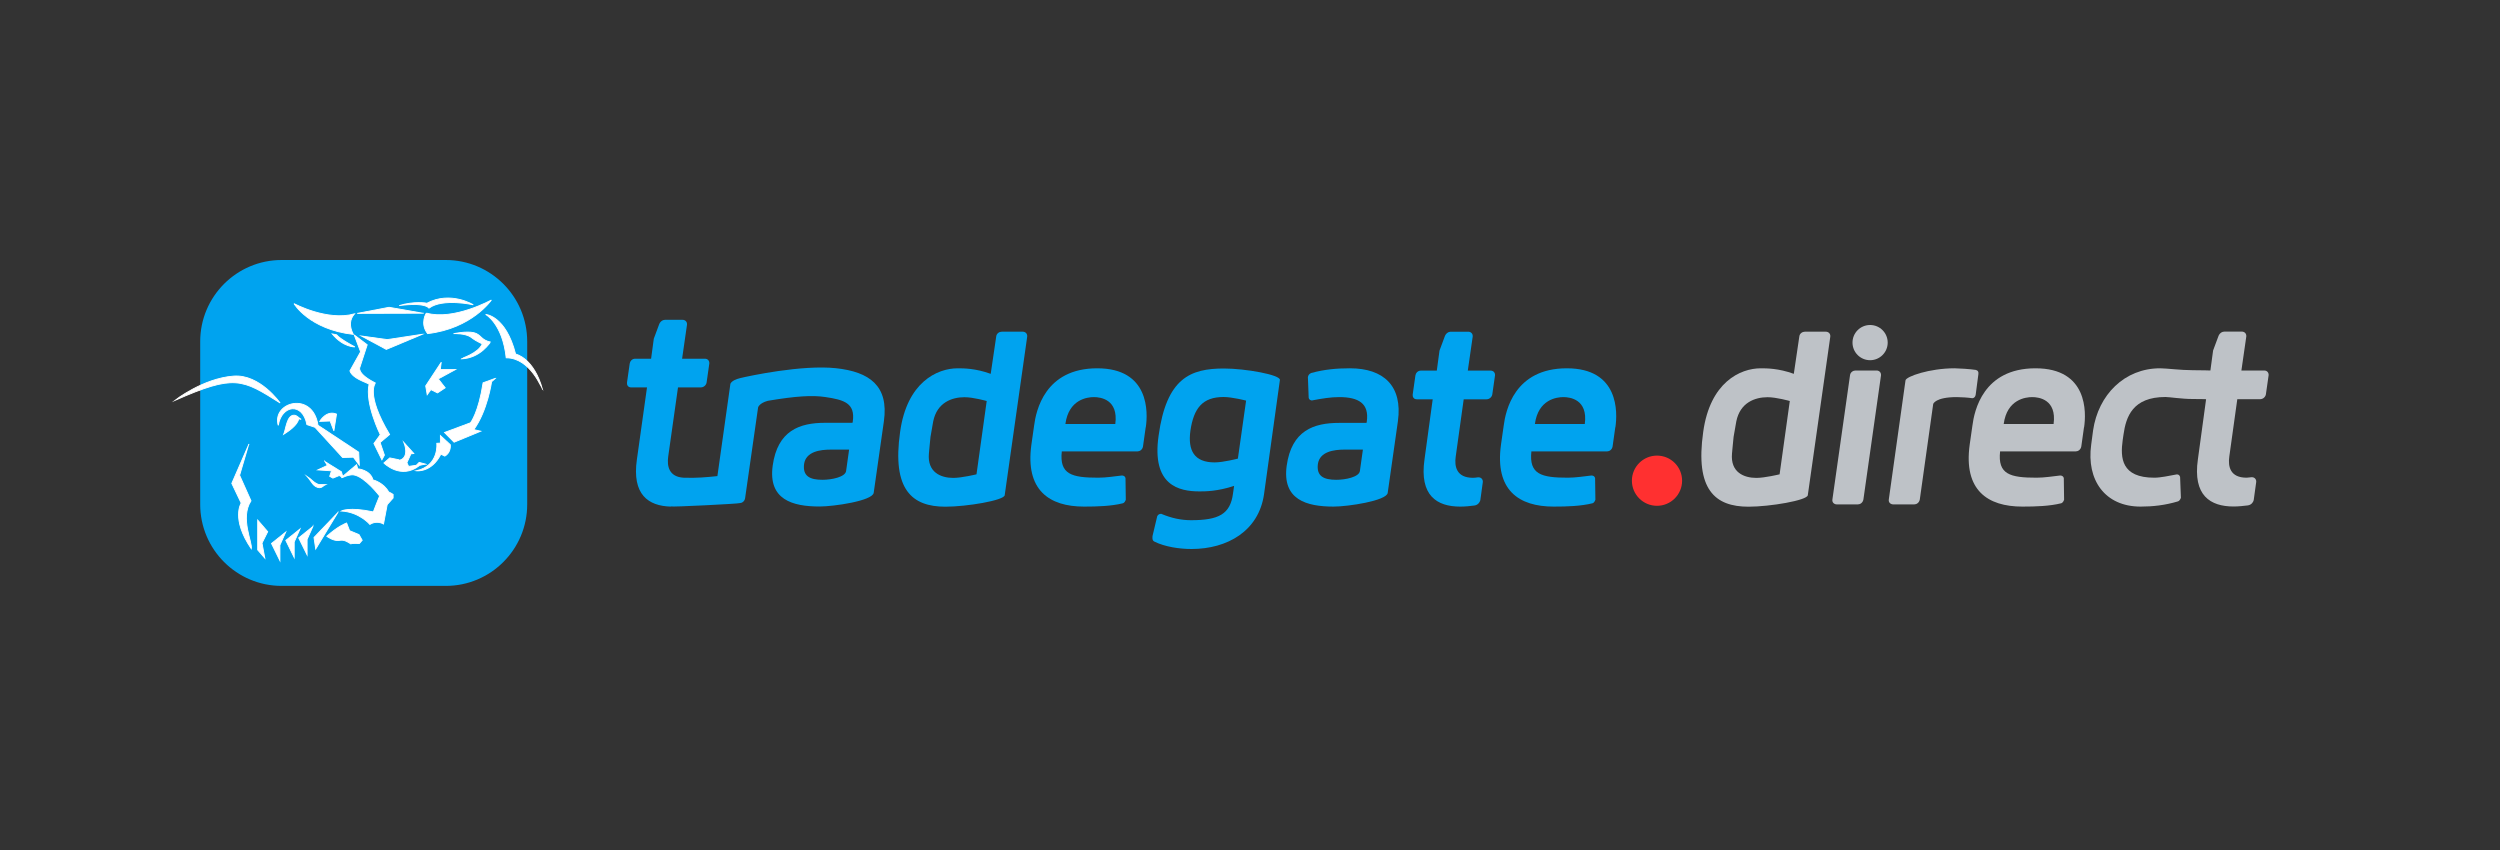 <svg id="Layer_1" data-name="Layer 1" xmlns="http://www.w3.org/2000/svg" viewBox="0 0 250 85">
  <rect x="0" y="0" width="250" height="85" fill="#333333" stroke="none"/>
  <path d="M97.66,47.43s-1.48.36-2.33.36c-1.24,0-2.61-.55-2.44-2.44.03-.25.08-.96.16-1.67.14-.85.27-1.54.27-1.54.38-1.89,1.87-2.42,3.13-2.42.88,0,2.22.38,2.22.38l-1.02,7.33h0ZM99.06,37.38c-1.51-.55-2.72-.55-3.29-.55-2.06,0-5.08,1.4-5.76,6.37-.82,5.76,1.18,7.47,4.53,7.47,2.14,0,5.87-.63,5.93-1.15l2.25-15.86c.03-.33-.22-.49-.44-.49h-2.11c-.22,0-.52.16-.55.49l-.55,3.73Z" style="fill: #00a3ef;"/>
  <path d="M106.54,42.4c.33-2.47,2.2-2.69,2.85-2.69s2.47.22,2.14,2.69h-5ZM114.58,42.73c.22-1.48.38-5.9-4.86-5.9s-6.12,4.25-6.31,5.74l-.27,1.89c-.63,4.56,1.78,6.2,5.27,6.2,1.37,0,2.74-.05,3.87-.33.19-.05.27-.27.3-.36l-.03-2.17c-.05-.19-.22-.25-.36-.25-.74.08-1.56.22-2.36.22-2.66,0-3.9-.33-3.65-2.63h7.57c.22,0,.49-.16.55-.49l.27-1.92Z" style="fill: #00a3ef;"/>
  <path d="M123.79,45.86s-1.45.38-2.33.38c-2.03,0-2.69-1.18-2.42-3.16.33-2.28,1.23-3.38,3.32-3.38.85,0,2.25.36,2.25.36l-.82,5.79h0ZM116.13,51.38c-.14,0-.33.05-.41.25l-.47,1.98c-.03.36.03.47.19.55,1.04.52,2.5.74,3.71.74,3.6,0,6.72-1.81,7.25-5.46l1.59-11.44c.08-.52-3.46-1.15-5.6-1.15-3.35,0-5.74.96-6.53,6.72-.71,4.97,2.03,5.57,4.09,5.57.58,0,1.78,0,3.46-.55l-.11.77c-.27,2.06-1.43,2.66-4.2,2.66-1.02,0-1.98-.22-2.96-.63Z" style="fill: #00a3ef;"/>
  <path d="M135.99,47.1c-.08.6-1.43.88-2.36.88-1.26,0-2-.36-1.84-1.59.19-1.23,1.59-1.43,2.66-1.43h1.84l-.3,2.14ZM131.22,40.04c.99-.19,1.87-.33,2.69-.33,1.95,0,3.02.63,2.77,2.44l-.03.14h-2.74c-2.55,0-4.75.77-5.24,4.28-.47,3.4,1.98,4.09,4.69,4.09,1.43,0,5.3-.58,5.41-1.37l1.02-7.16c.49-3.54-1.43-5.3-4.8-5.3-1.32,0-2.55.11-3.87.47-.19.08-.3.22-.33.41l.08,2.09c.05.19.22.25.36.25h0Z" style="fill: #00a3ef;"/>
  <path d="M147.82,47.73c-.16.03-.44.05-.52.05-1.65,0-1.87-1.13-1.73-2.11l.8-5.74h2.28c.33,0,.55-.27.58-.49l.27-1.89c.03-.22-.11-.49-.44-.49h-2.28l.49-3.4c.03-.33-.22-.49-.44-.49h-1.76c-.22,0-.49.16-.6.49l-.52,1.4-.27,2h-1.59c-.33,0-.52.27-.55.49l-.27,1.89c-.03.22.08.49.41.49h1.59l-.82,6.01c-.52,3.62,1.24,4.72,3.57,4.72.49,0,1.02-.05,1.43-.11.33-.05.52-.3.58-.52l.25-1.81c.03-.22-.11-.49-.44-.49h0Z" style="fill: #00a3ef;"/>
  <path d="M153.49,42.4c.33-2.47,2.2-2.69,2.85-2.69s2.47.22,2.14,2.69h-5ZM161.54,42.73c.22-1.48.38-5.9-4.86-5.9s-6.12,4.25-6.31,5.74l-.27,1.89c-.63,4.56,1.78,6.2,5.27,6.2,1.37,0,2.74-.05,3.87-.33.19-.05.27-.27.3-.36l-.03-2.17c-.05-.19-.22-.25-.36-.25-.74.08-1.56.22-2.36.22-2.66,0-3.9-.33-3.65-2.63h7.57c.22,0,.49-.16.55-.49l.27-1.92h0Z" style="fill: #00a3ef;"/>
  <path d="M177.97,47.43s-1.48.36-2.33.36c-1.24,0-2.61-.55-2.44-2.44.03-.25.08-.96.16-1.67.14-.85.27-1.54.27-1.54.38-1.89,1.87-2.42,3.13-2.42.88,0,2.22.38,2.22.38l-1.02,7.33h0ZM179.37,37.38c-1.51-.55-2.72-.55-3.29-.55-2.06,0-5.08,1.4-5.76,6.37-.82,5.76,1.18,7.47,4.53,7.47,2.14,0,5.87-.63,5.93-1.15l2.25-15.86c.03-.33-.22-.49-.44-.49h-2.11c-.22,0-.52.16-.55.49l-.55,3.73h0Z" style="fill: #bec2c7;"/>
  <path d="M183.24,49.95c-.05.33.22.49.44.49h2.11c.22,0,.49-.16.55-.49l1.76-12.41c.03-.33-.22-.49-.44-.49h-2.11c-.22,0-.52.16-.55.49l-1.76,12.41Z" style="fill: #bec2c7; fill-rule: evenodd;"/>
  <path d="M197.21,39.82c.22,0,.33-.16.36-.36l.27-2.06c.03-.22-.05-.36-.27-.41-.49-.08-1.73-.16-2.11-.16-2.5,0-4.86.82-4.91,1.21l-1.67,11.91c-.05.33.22.49.44.49h2.11c.22,0,.49-.16.55-.49l1.34-9.55s.19-.69,2.36-.69c.41,0,1.18.05,1.54.11h0Z" style="fill: #bec2c7;"/>
  <path d="M200.37,42.4c.33-2.47,2.2-2.69,2.85-2.69s2.47.22,2.14,2.69h-5ZM208.41,42.73c.22-1.48.38-5.9-4.86-5.9s-6.12,4.25-6.31,5.74l-.27,1.89c-.63,4.56,1.78,6.2,5.27,6.2,1.37,0,2.74-.05,3.87-.33.19-.05.27-.27.3-.36l-.03-2.17c-.05-.19-.22-.25-.36-.25-.74.08-1.56.22-2.36.22-2.66,0-3.9-.33-3.65-2.63h7.57c.22,0,.49-.16.55-.49l.27-1.92h0Z" style="fill: #bec2c7;"/>
  <path d="M216.03,36.83c.58,0,2.04.19,3.24.19.97,0,1.77.03,1.77.03l.27-2,.52-1.4c.11-.33.38-.49.6-.49h1.76c.22,0,.47.16.44.49l-.49,3.4h2.28c.33,0,.47.27.44.49l-.27,1.89c-.03.22-.25.49-.58.49h-2.28l-.8,5.74c-.14.99.08,2.11,1.73,2.11.08,0,.36-.03.52-.05.33,0,.47.27.44.49l-.25,1.81c-.05.22-.25.47-.58.52-.41.05-.93.11-1.43.11-2.33,0-4.09-1.1-3.57-4.72l.82-6.01s-.61-.02-1.37-.02c-1.03,0-2.32-.2-2.69-.2-3.29,0-3.95,1.98-4.2,3.76l-.08.55c-.25,1.78-.14,3.76,3.16,3.76.63,0,1.48-.19,2.25-.33.14,0,.27.05.33.25l.08,2.09c-.03.08-.11.3-.3.36-1.26.38-2.5.52-3.73.52-3.57,0-5.43-2.66-4.94-6.2l.19-1.43c.52-3.54,3.13-6.2,6.7-6.2" style="fill: #bec2c7;"/>
  <path d="M67.08,50.66c-2.24-.06-3.9-1.19-3.39-4.72l1.01-7.2h-1.59c-.33,0-.44-.27-.41-.49l.27-1.89c.03-.22.22-.49.55-.49h1.59l.27-2,.52-1.4c.11-.33.38-.49.6-.49h1.76c.22,0,.47.16.44.49l-.49,3.4h2.28c.33,0,.47.27.44.49l-.27,1.89c-.03.22-.25.49-.58.49h-2.28l-.98,6.92c-.13.95.07,2.02,1.53,2.11,1.27.05,2.34-.05,3.39-.16l1.3-9.23c.13-.3.61-.48.98-.57.86-.21,6.17-1.35,9.57-.99,3.36.36,5.3,1.76,4.8,5.3l-1.02,7.16c-.11.8-3.98,1.37-5.41,1.37-2.72,0-5.16-.69-4.69-4.09.49-3.51,2.69-4.28,5.24-4.28h2.74l.03-.14c.25-1.81-.84-2.16-2.77-2.44-1.27-.19-2.88-.1-5.73.38-.87.24-.97.66-.97.66l-1.3,9.08c-.05.33-.33.49-.54.49h0c0,.06-6.84.41-6.89.33h0ZM84.61,47.1c-.08.6-1.43.88-2.36.88-1.26,0-2-.36-1.84-1.59.19-1.23,1.59-1.43,2.66-1.43h1.84l-.3,2.14Z" style="fill: #00a3ef; fill-rule: evenodd;"/>
  <circle cx="165.7" cy="48.07" r="2.51" style="fill: #ff3030;"/>
  <circle cx="187.01" cy="34.26" r="1.76" style="fill: #bec2c7;"/>
  <path d="M52.72,34.15c0-4.5-3.65-8.15-8.15-8.15h-16.4c-4.5,0-8.15,3.65-8.15,8.15v16.29c0,4.5,3.65,8.15,8.15,8.15h16.4c4.5,0,8.15-3.65,8.15-8.15v-16.29h0Z" style="fill: #00a3ef; fill-rule: evenodd;"/>
  <path d="M28.02,40.3c-3.82-2.41-4.57-2.89-10.53-.26,0,0,2.8-2.2,5.87-2.43,2.64-.2,4.65,2.69,4.65,2.69" style="fill: #fff; stroke: #fff; stroke-miterlimit: 9.33; stroke-width: .09px;"/>
  <path d="M32,48.77c-.67,0-.86-.67-1.3-1.14.44.28.64.64,1.19.83h.66c-.19.08-.33.3-.55.3" style="fill: #fff; stroke: #fff; stroke-miterlimit: 9.33; stroke-width: .09px;"/>
  <path d="M49.14,30s-1.95,2.85-6.38,3.36c-.81-1.03-.11-2.12-.11-2.05,2.71.77,6.49-1.31,6.49-1.31" style="fill: #fff; stroke: #fff; stroke-miterlimit: 9.33; stroke-width: .09px;"/>
  <path d="M42.32,31.32l-6.6.02,3.19-.61,3.41.6Z" style="fill: #fff; stroke: #fff; stroke-miterlimit: 9.33; stroke-width: .09px;"/>
  <path d="M42.23,33.43l-3.6,1.51-2.49-1.34,2.57.36,3.51-.53h0Z" style="fill: #fff; stroke: #fff; stroke-miterlimit: 9.33; stroke-width: .09px;"/>
  <path d="M35.44,33.51l1.28.97-.73,2.24s-.37.62,1.55,1.58c.04,0-1.05,1.02,1.42,5.15l-.95.8.43,1.26-.25.47-.8-1.63.64-.88s-1.56-3.14-1.12-5.05c-.34-.22-1.64-.56-1.92-1.33l1.07-1.91-.63-1.67h0Z" style="fill: #fff; stroke: #fff; stroke-miterlimit: 9.33; stroke-width: .09px;"/>
  <path d="M44.12,36.25l-.09.7h1.52s-1.73.94-1.73.94l.7.89-.77.51-.66-.33-.37.51-.15-.88,1.54-2.34h0Z" style="fill: #fff; stroke: #fff; stroke-miterlimit: 9.33; stroke-width: .09px;"/>
  <path d="M45.36,33.37s1.26-.28,2.03-.1c.73.18.68.73,1.67.94-.04-.04-.96,1.62-2.97,1.68,0-.04,1.73-.54,2.13-1.49.04-.04-.43-.15-1.11-.67-.56-.42-1.76-.37-1.76-.37" style="fill: #fff; stroke: #fff; stroke-miterlimit: 9.33; stroke-width: .09px;"/>
  <path d="M47.33,30.48s-3.05-.69-4.43.33c-.55-.62-2.98-.25-2.98-.25,1.47-.46,2.76-.26,2.76-.23,2.37-1.27,4.65.15,4.65.15" style="fill: #fff; stroke: #fff; stroke-miterlimit: 9.33; stroke-width: .09px;"/>
  <path d="M48.56,31.44s2.02.12,3,3.97c.05,0,1.84.41,2.7,3.56-.05-.05-1.21-3.19-3.64-3.19-.37-3.43-2.06-4.34-2.06-4.34" style="fill: #fff; stroke: #fff; stroke-miterlimit: 9.33; stroke-width: .09px;"/>
  <path d="M49.53,37.84l-.37.33s-.41,2.92-1.78,4.79l.69.16-2.66,1.1-.96-.97,2.6-.97s.8-1,1.26-4l1.21-.44Z" style="fill: #fff; stroke: #fff; stroke-miterlimit: 9.33; stroke-width: .09px;"/>
  <path d="M45.03,44.47s.11.77-.55,1.14c0,0-.44-.22-.4-.18-.95,1.87-2.45,1.65-2.45,1.65,2.31-.51,2.05-2.75,2.05-2.75l.36-.02v-.75s1,.92,1,.92h0Z" style="fill: #fff; stroke: #fff; stroke-miterlimit: 9.33; stroke-width: .09px;"/>
  <path d="M42.57,46.41s-.62.11-.62.14c-1.87,1.47-3.56-.25-3.56-.25l.59-.51s1.08.22,1.04.22c.97-.35.37-1.76.37-1.76l.99,1.1-.29.04-.4.88.17.37.77-.11.29-.29.66.18h0Z" style="fill: #fff; stroke: #fff; stroke-miterlimit: 9.33; stroke-width: .09px;"/>
  <path d="M35.49,34.69s-1.14.06-2.27-1.3l.44.09c.33.43,1.83,1.21,1.83,1.21" style="fill: #fff; stroke: #fff; stroke-miterlimit: 9.33; stroke-width: .09px;"/>
  <path d="M29.4,30.36s3.33,1.79,6.04,1.03c-.44.52-.56,1.17-.11,2.05-4.43-.51-5.93-3.08-5.93-3.08" style="fill: #fff; stroke: #fff; stroke-miterlimit: 9.33; stroke-width: .09px;"/>
  <path d="M30.12,41.94l-.25-.06c-.11.64-1.03,1.25-1.5,1.55.22-.5.31-1.91,1.03-1.91.3,0,.47.28.72.42" style="fill: #fff; stroke: #fff; stroke-miterlimit: 9.33; stroke-width: .09px;"/>
  <path d="M32.48,46.15l1.66,1.03.13.46,1.39-1.17.11.41s1.25.09,1.53,1.11c.04,0,1.08.29,1.58,1.23-.03-.07.43.22.43.22v.36s-.59.66-.59.66l-.37,1.94c-.74-.41-1.36.04-1.36.04,0,0-1.05-1.24-2.86-1.34,0,0,.78-.43,3.2.09,0-.04.63-1.59.63-1.59,0,0-1.47-1.93-2.58-2.11-.34-.05-.78.1-1.08.24-.23.11-.11-.03-.11-.03l-.26-.15-.64.26-.32-.18.18-.55-1.37-.09.96-.45-.26-.41Z" style="fill: #fff; stroke: #fff; stroke-miterlimit: 9.33; stroke-width: .09px;"/>
  <path d="M33.79,51.24l-2.22,3.66-.17-1.15,2.39-2.5h0Z" style="fill: #fff; stroke: #fff; stroke-miterlimit: 9.33; stroke-width: .09px;"/>
  <path d="M31.29,52.64s-.58,1.3-.58,1.3c0,0,0,1.55,0,1.55l-.84-1.7,1.42-1.14Z" style="fill: #fff; stroke: #fff; stroke-miterlimit: 9.33; stroke-width: .09px;"/>
  <path d="M30,52.9s-.58,1.3-.58,1.3c0,0,0,1.55,0,1.55l-.84-1.71,1.42-1.14Z" style="fill: #fff; stroke: #fff; stroke-miterlimit: 9.33; stroke-width: .09px;"/>
  <path d="M28.57,53.21s-.58,1.3-.58,1.3c0,0,0,1.55,0,1.55l-.84-1.71,1.42-1.14h0Z" style="fill: #fff; stroke: #fff; stroke-miterlimit: 9.33; stroke-width: .09px;"/>
  <path d="M26.77,53.17l-.57,1.14.28,1.5-.71-.82v-2.98s1,1.16,1,1.16h0Z" style="fill: #fff; stroke: #fff; stroke-miterlimit: 9.33; stroke-width: .09px;"/>
  <path d="M33.38,43.06l-.37-.96-1.04.04s.67-1.16,1.68-.73l-.26,1.65h0Z" style="fill: #fff; stroke: #fff; stroke-miterlimit: 9.33; stroke-width: .09px;"/>
  <path d="M24.87,44.44l-.91,3.09,1.14,2.55c-1.12,1.73.17,4.16.03,4.8-2.05-3.02-1.01-4.57-1.01-4.57l-.94-1.97,1.7-3.9h0Z" style="fill: #fff; stroke: #fff; stroke-miterlimit: 9.33; stroke-width: .09px;"/>
  <path d="M36.22,54.02l-.28.33s-.87-.04-.85.04c-.42-.26-.69-.43-1.15-.35-.57.11-1.26-.41-1.26-.41,1.14-1.04,1.98-1.33,1.98-1.33l.3.77.94.39.31.55h0Z" style="fill: #fff; stroke: #fff; stroke-miterlimit: 9.33; stroke-width: .09px;"/>
  <path d="M27.82,42.53c-.65-2.34,3.46-3.46,3.98,0l4.07,2.69.06,1.29-.59-.79-1.08.03-2.76-3.02-.81-.27c-.43-2.29-2.55-1.96-2.86.08" style="fill: #fff; stroke: #fff; stroke-miterlimit: 9.33; stroke-width: .09px;"/>
</svg>